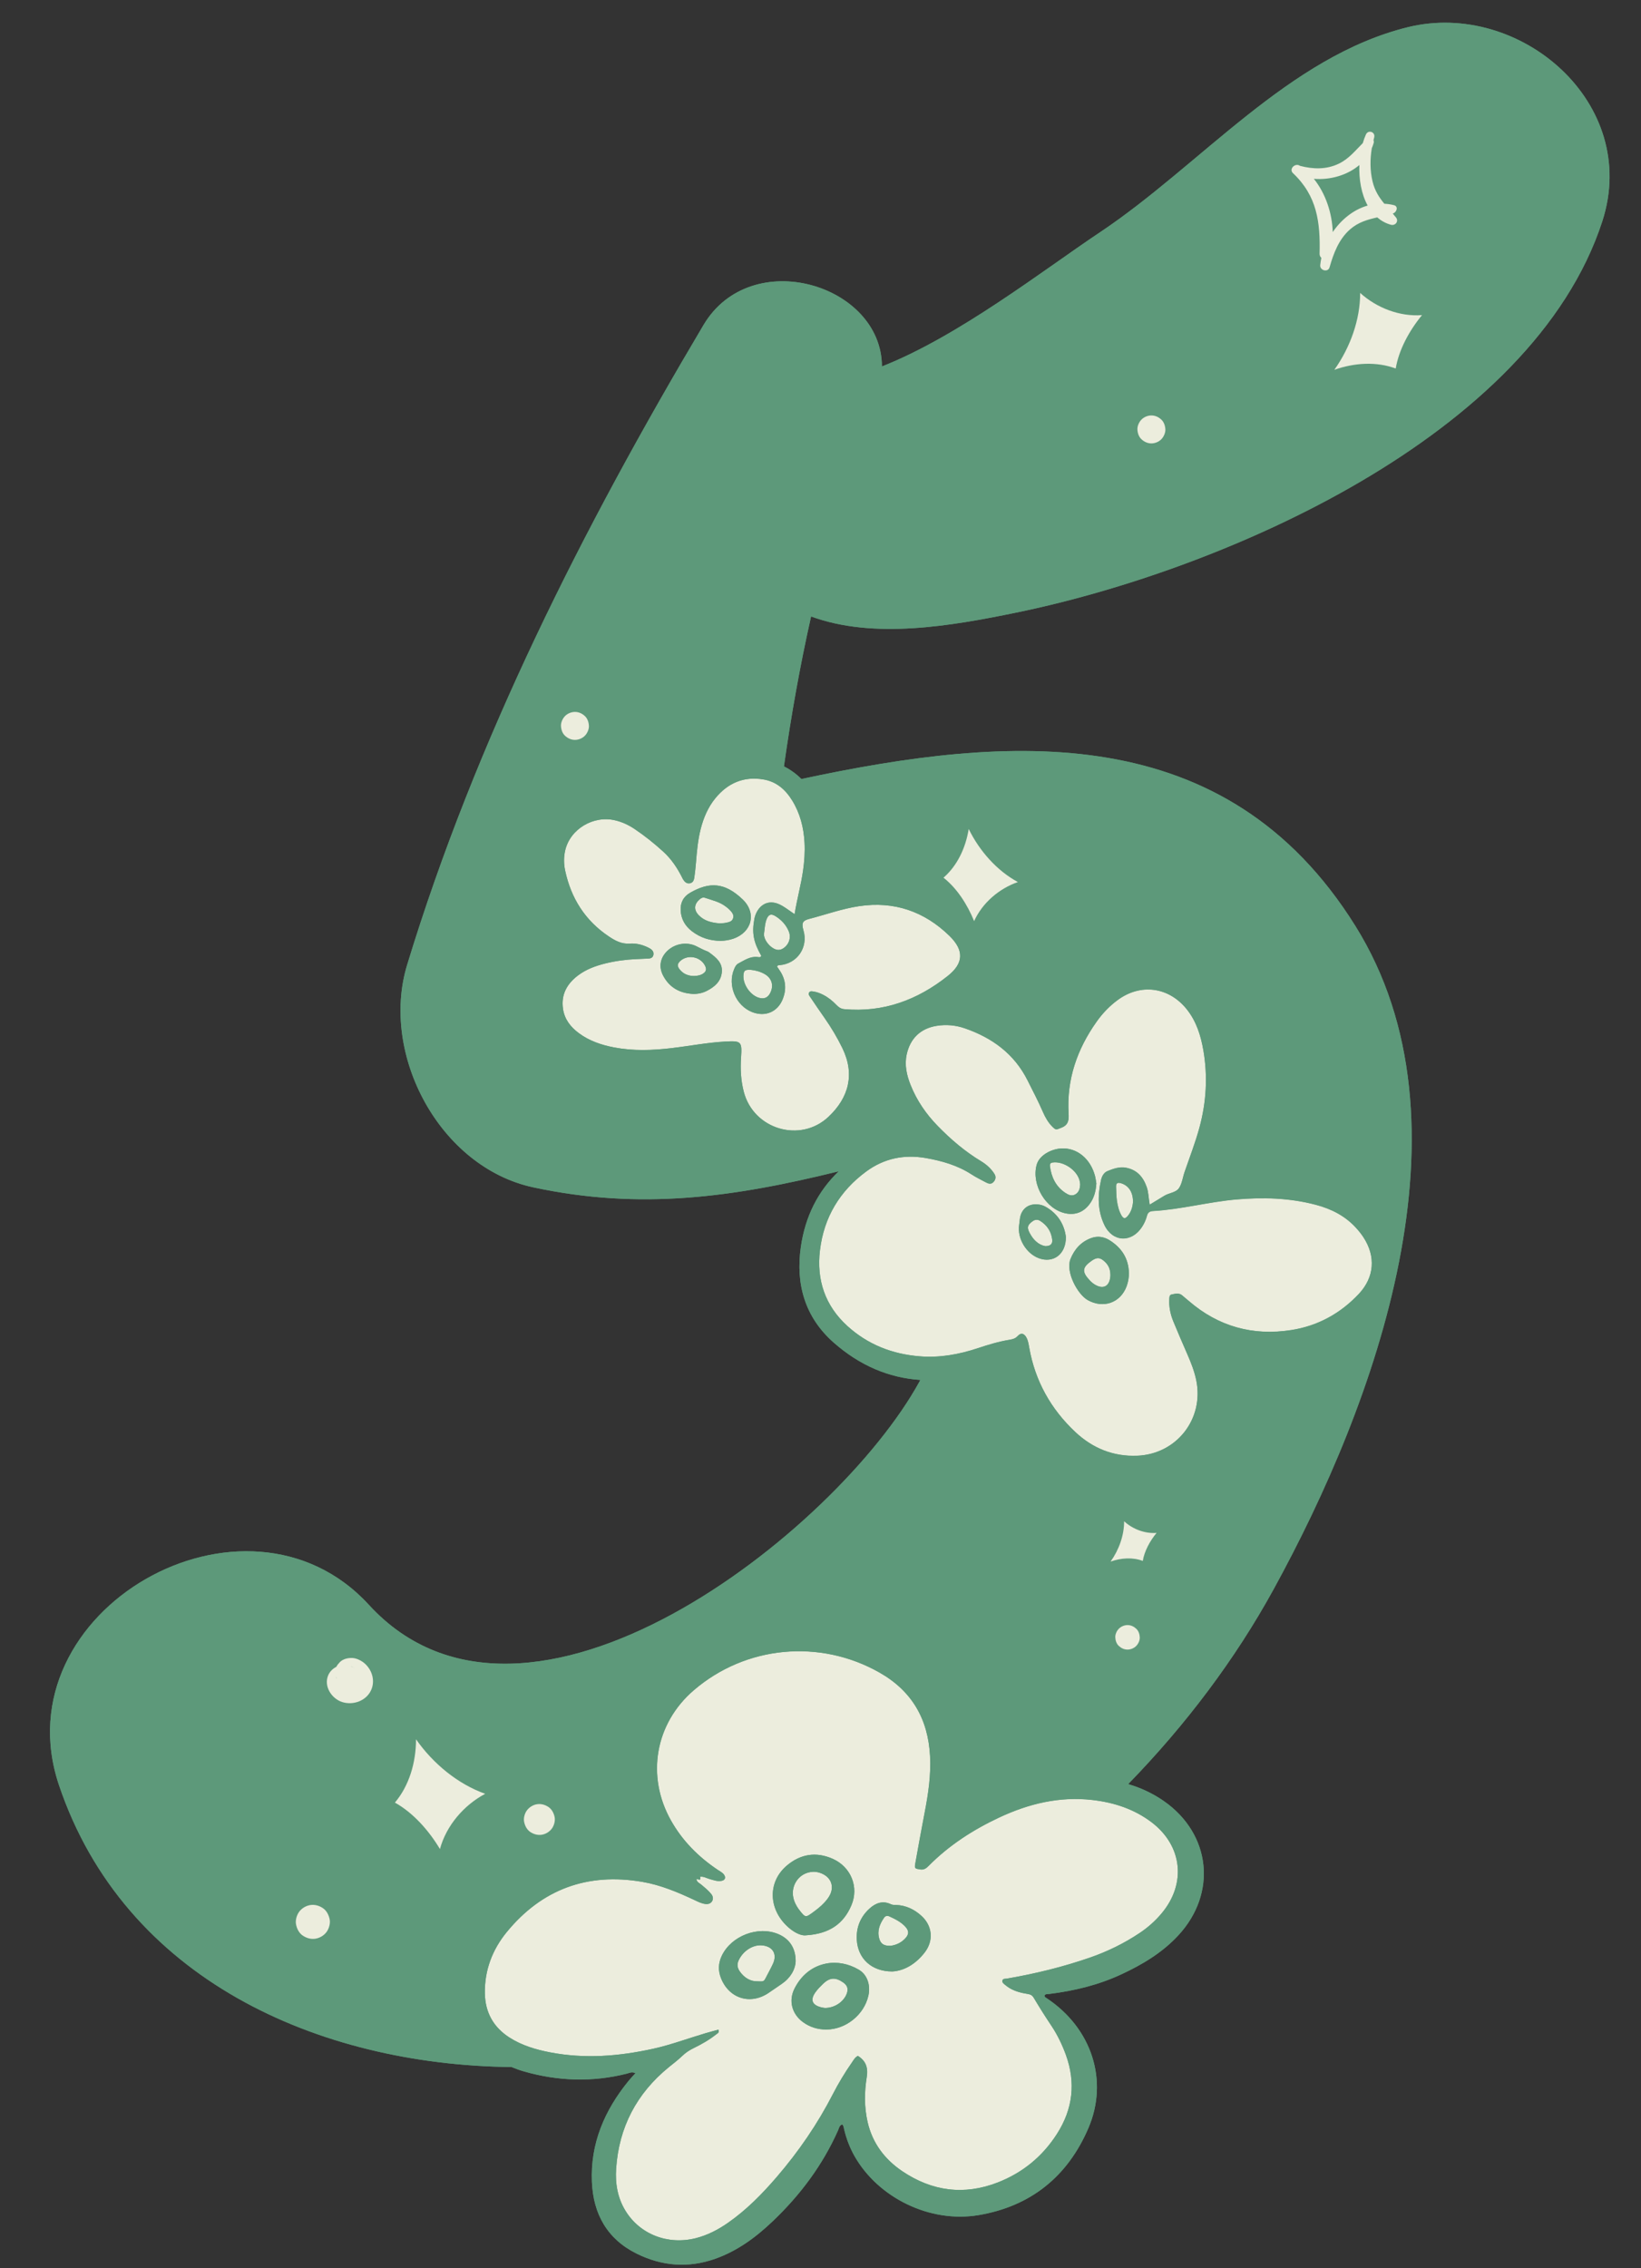 <?xml version="1.0" encoding="UTF-8"?><svg xmlns="http://www.w3.org/2000/svg" xmlns:xlink="http://www.w3.org/1999/xlink" height="498.0" preserveAspectRatio="xMidYMid meet" version="1.0" viewBox="-11.0 -5.0 360.4 498.0" width="360.4" zoomAndPan="magnify"><rect x="-11.0" y="-5.0" width="360.4" height="498.0" fill="#333333" stroke="none"/><g id="change1_1"><path d="M340.89,43.62c-15.36,47.14-83.33,76.57-128.79,85.89c-14.18,2.91-31.18,5.9-44.97,0.83 c-2.45,10.9-4.4,21.86-5.96,32.92c1.35,0.67,2.64,1.58,3.84,2.77c45.79-9.8,93.17-13.33,121.64,32.23 c27.12,43.41,4.49,104.76-17.93,145.64c-8.44,15.39-19.32,29.82-31.95,42.79c0.43,0.13,0.86,0.27,1.28,0.41 c2.34,0.81,4.53,1.91,6.57,3.33c10.32,7.2,11.73,20.21,3.17,29.46c-3.52,3.81-7.88,6.41-12.53,8.57c-5.02,2.34-10.34,3.62-15.81,4.3 c-0.37,0.05-0.79-0.05-1.04,0.31c-0.06,0.31,0.14,0.42,0.33,0.54c10.16,6.67,13.72,18.27,9.31,28.57 c-4.56,10.66-12.68,17.21-24.15,19.14c-10.69,1.79-22.09-3.83-27.27-13.04c-1.02-1.82-1.75-3.75-2.23-5.77 c-0.09-0.38-0.11-0.77-0.4-1.11c-0.68,0.2-0.73,0.83-0.94,1.3c-3.42,7.68-8.36,14.27-14.43,20.03c-3.68,3.5-7.72,6.47-12.57,8.18 c-5.92,2.09-11.7,1.61-17.27-1.15c-6.44-3.2-9.49-8.7-9.79-15.7c-0.37-8.46,2.77-15.75,8.05-22.21c0.45-0.55,0.95-1.07,1.51-1.69 c-0.79-0.38-1.35-0.04-1.9,0.1c-7.57,1.91-15.08,1.65-22.56-0.48c-0.94-0.27-1.85-0.6-2.75-0.97 c-42.57-0.47-85.04-19.36-99.39-61.87c-12.97-38.43,41.06-69.07,68.05-39.61c34.61,37.77,102.73-15.97,120.88-48.92 c0.08-0.15,0.16-0.3,0.24-0.45c-6.91-0.46-13.29-3.15-19.03-8.2c-6.3-5.55-8.39-12.81-7.22-20.98c0.96-6.71,3.76-12.26,8.33-16.63 c-23.13,5.7-43.45,8.59-67.07,3.53c-20.59-4.41-33.71-29.18-27.73-48.83c15.08-49.49,38.72-96.09,65.1-140.5 c10.44-17.57,39.14-8.92,39.18,9.1c16.84-6.6,35.66-21.3,47.84-29.42c22.18-14.79,41.44-38.61,67.7-45.07 C322.76-5.04,349.36,17.61,340.89,43.62z" fill="#5D997A"/></g><g id="change2_1"><path d="M143.01,408.76c0.77,0.65,1.56,1.28,2.19,2.07c0.37,0.48,0.5,1.02,0.19,1.56c-0.32,0.54-0.86,0.68-1.46,0.62 c-0.85-0.09-1.6-0.48-2.36-0.84c-3.71-1.74-7.47-3.33-11.53-4.02c-12.02-2.05-22.01,1.59-29.74,11.01 c-3.16,3.85-4.91,8.39-4.82,13.49c0.08,4.18,1.88,7.42,5.4,9.68c2.73,1.75,5.79,2.65,8.94,3.26c7.61,1.46,15.15,0.86,22.65-0.8 c3.88-0.86,7.61-2.26,11.42-3.39c0.95-0.28,1.92-0.53,2.88-0.8c0.27,0.65-0.2,0.81-0.46,1.02c-1.54,1.22-3.24,2.19-5.01,3.05 c-0.91,0.45-1.73,0.98-2.47,1.7c-0.92,0.89-1.96,1.67-2.96,2.48c-7.06,5.76-10.95,13.18-11.56,22.26c-0.22,3.24,0.3,6.38,2.02,9.21 c3.16,5.21,9.31,7.61,15.45,6.07c2.59-0.65,4.91-1.86,7.08-3.37c4.08-2.84,7.52-6.35,10.74-10.09c4.8-5.58,8.94-11.62,12.31-18.17 c1.23-2.39,2.61-4.69,4.15-6.9c0.38-0.54,0.68-1.16,1.34-1.5c1.77,1.09,2.28,2.62,1.95,4.65c-0.53,3.28-0.56,6.57,0.18,9.84 c1.06,4.68,3.78,8.24,7.65,10.85c6.52,4.38,13.54,5.33,20.94,2.45c5.49-2.14,9.85-5.72,13.02-10.68c3.48-5.44,4.16-11.24,1.94-17.35 c-0.83-2.27-1.87-4.43-3.22-6.44c-1.34-2-2.62-4.04-3.85-6.1c-0.34-0.57-0.76-0.73-1.33-0.82c-1.39-0.22-2.75-0.56-3.97-1.29 c-0.38-0.23-0.74-0.51-1.08-0.79c-0.25-0.21-0.57-0.46-0.49-0.82c0.1-0.51,0.6-0.4,0.96-0.46c6.24-1.07,12.38-2.57,18.36-4.65 c3.82-1.33,7.43-3.1,10.8-5.35c1.83-1.22,3.46-2.66,4.87-4.35c5.44-6.5,4.56-14.79-2.17-19.94c-3.84-2.93-8.27-4.39-13.03-4.94 c-7.24-0.84-14.02,0.81-20.51,3.85c-5.71,2.68-10.96,6.06-15.44,10.57c-0.52,0.53-1.03,0.96-1.89,0.83 c-1.17-0.18-1.28-0.21-1.08-1.33c0.68-3.74,1.34-7.49,2.07-11.23c0.79-4.08,1.39-8.17,1.17-12.34c-0.43-8.1-3.95-14.27-11.12-18.34 c-13.09-7.42-29.37-5.91-40.78,3.9c-8.49,7.3-10.5,18.84-4.99,28.61c2.53,4.49,6.06,8.01,10.31,10.85c0.46,0.31,0.98,0.55,1.32,1.02 c0.46,0.64,0.24,1.21-0.53,1.36c-0.92,0.18-1.77-0.17-2.63-0.4c-0.69-0.19-1.33-0.62-2.1-0.49c0.26,0.92-0.28,0.57-0.64,0.5 c-0.05-0.01-0.1-0.01-0.14-0.01C141.99,408.22,142.6,408.42,143.01,408.76z M179.72,433.13c-0.93,4.19-4.95,7.43-9.22,7.44 c-1.9,0.01-3.65-0.52-5.18-1.65c-2.39-1.77-3.17-4.65-1.84-7.31c1.45-2.9,3.85-4.92,6.99-5.52c2.4-0.46,4.92,0.05,7.09,1.32 C179.47,428.49,180.23,430.81,179.72,433.13z M179.9,414.08c1.35-1.25,2.92-1.88,4.75-1.01c0.37,0.18,0.75,0.15,1.14,0.16 c2.17,0.08,4.01,0.96,5.58,2.39c2.41,2.19,2.71,5.42,0.74,8c-1.96,2.56-4.54,4.08-7.16,4.21c-4.6-0.01-7.56-2.88-7.78-7 C177.02,418.19,177.95,415.88,179.9,414.08z M161.83,404.56c2.99-2.53,6.42-3.07,10.04-1.47c4.01,1.77,5.83,6.21,4.1,10.24 c-1.7,3.99-4.77,6.22-9.9,6.55c-1.02,0.16-2.46-0.5-3.75-1.59C157.74,414.4,157.47,408.24,161.83,404.56z M147.51,424.41 c2.08-4.4,7.97-6.66,12.44-4.77c2.4,1.02,3.81,3.04,3.79,5.96c-0.08,1.82-1.16,3.67-3.06,4.96c-0.97,0.66-1.92,1.33-2.89,1.98 c-4.01,2.7-8.68,1.23-10.45-3.26C146.69,427.63,146.75,426.02,147.51,424.41z M188.13,226.51c-0.5,2.35,0.01,4.57,0.87,6.72 c1.35,3.37,3.37,6.32,5.89,8.91c2.89,2.98,6.04,5.67,9.61,7.82c1.17,0.71,2.16,1.6,2.89,2.75c0.42,0.65,0.28,1.32-0.24,1.84 c-0.46,0.47-1.03,0.35-1.55,0.07c-1.08-0.58-2.2-1.12-3.23-1.79c-3.07-1.99-6.51-2.97-10.05-3.59c-4.73-0.82-9.12,0.06-13.05,2.94 c-5.86,4.31-9.31,10.09-10.18,17.28c-0.79,6.51,1.1,12.2,6.04,16.68c4.48,4.06,9.81,6.14,15.8,6.63c4.43,0.36,8.69-0.42,12.88-1.81 c2.23-0.74,4.48-1.43,6.81-1.81c0.72-0.12,1.35-0.25,1.91-0.86c0.68-0.75,1.37-0.58,1.87,0.31c0.39,0.69,0.5,1.48,0.64,2.25 c1.29,7.31,4.73,13.47,10.12,18.53c3.8,3.56,8.3,5.41,13.57,5.21c8.66-0.33,14.73-8.06,13-16.55c-0.41-1.99-1.14-3.86-1.95-5.71 c-1.05-2.41-2.1-4.82-3.1-7.26c-0.64-1.57-0.98-3.21-0.87-4.92c0.02-0.39,0.02-0.87,0.49-0.96c0.81-0.16,1.65-0.43,2.39,0.24 c0.46,0.41,0.94,0.79,1.41,1.19c6.5,5.62,14.07,7.69,22.48,6.38c5.81-0.9,10.8-3.63,14.84-7.93c3.45-3.67,3.77-8.27,1.01-12.47 c-0.46-0.7-0.99-1.36-1.55-1.98c-2.4-2.67-5.47-4.23-8.89-5.13c-5.75-1.52-11.61-1.68-17.5-1.17c-6.13,0.54-12.12,2.19-18.28,2.54 c-0.71,0.04-1.13,0.33-1.31,1.04c-0.23,0.87-0.59,1.69-1.09,2.45c-2.29,3.53-6.45,3.36-8.26-0.42c-1.51-3.15-1.49-6.5-0.74-9.86 c0.19-0.83,0.61-1.65,1.43-1.98c1.29-0.52,2.6-1,4.06-0.73c2.42,0.46,3.76,2.02,4.54,4.23c0.41,1.17,0.4,2.41,0.66,3.88 c1.18-0.72,2.18-1.32,3.17-1.93c1.04-0.66,2.55-0.7,3.23-1.66c0.71-1,0.85-2.4,1.27-3.61c1.11-3.23,2.35-6.41,3.25-9.71 c1.52-5.59,1.85-11.25,0.87-16.97c-0.57-3.29-1.55-6.42-3.69-9.08c-3.92-4.85-10.07-5.68-15.09-2.01c-1.82,1.33-3.37,2.95-4.67,4.79 c-4.28,6.03-6.59,12.67-6.16,20.15c0.08,1.35,0.02,2.51-1.57,3.12c-1.12,0.43-1.16,0.6-1.97-0.2c-0.93-0.92-1.56-2.04-2.08-3.23 c-1.03-2.36-2.22-4.64-3.38-6.95c-2.94-5.86-7.8-9.38-13.85-11.46c-1.99-0.68-4.05-0.85-6.13-0.52 C191.17,220.79,188.89,223,188.13,226.51z M232.68,267.29c2.64,1.65,4.17,3.98,4.25,7.16c0.02,1.03-0.16,2.01-0.51,2.97 c-1.37,3.64-5.12,4.91-8.51,3.02c-2.26-1.26-4.92-6.23-3.81-9.01c0.89-2.21,2.34-3.8,4.55-4.61 C230.04,266.3,231.44,266.51,232.68,267.29z M216.65,250.81c0.57-2.23,3.31-3.56,5.43-3.67c3.47-0.19,6.42,2.27,7.41,6.05 c0.15,0.59,0.21,1.2,0.29,1.63c-0.11,1.78-0.54,3.28-1.51,4.56c-1.29,1.7-3.03,2.42-5.15,2.02 C218.7,260.54,215.53,255.17,216.65,250.81z M212.83,263.91c0.07-0.44,0.1-0.88,0.16-1.32c0.28-2.13,1.82-3.37,3.95-3.16 c0.56,0.05,1.1,0.19,1.6,0.46c2.82,1.55,4.22,4,4.55,6.67c0.04,3.82-2.75,5.82-5.9,4.69C214.37,270.22,212.38,266.89,212.83,263.91z M146.11,170.25c-1.62,1.98-2.6,4.3-3.23,6.77c-0.62,2.45-0.84,4.96-1.04,7.47c-0.08,1.06-0.21,2.11-0.35,3.17 c-0.08,0.58-0.3,1.12-0.94,1.26c-0.71,0.15-1.16-0.28-1.51-0.82c-0.12-0.19-0.21-0.4-0.31-0.59c-1.05-2.06-2.33-3.95-4.05-5.52 c-1.99-1.81-4.08-3.49-6.32-4.99c-1.31-0.88-2.73-1.54-4.27-1.9c-4.76-1.13-9.84,1.9-10.95,6.55c-0.35,1.49-0.34,3.02-0.02,4.5 c1.3,6.06,4.37,10.95,9.58,14.44c1.42,0.95,2.81,1.71,4.63,1.58c1.33-0.1,2.68,0.22,3.91,0.81c0.66,0.32,1.39,0.72,1.27,1.59 c-0.14,0.98-1.01,0.87-1.73,0.91c-0.67,0.04-1.34,0.06-2.01,0.09c-2.3,0.1-4.57,0.4-6.81,0.95c-2.19,0.54-4.29,1.31-6.1,2.7 c-2.39,1.84-3.67,4.19-3.21,7.29c0.34,2.31,1.68,3.99,3.49,5.33c2.3,1.7,4.94,2.59,7.71,3.12c4.23,0.81,8.47,0.65,12.71,0.15 c3.89-0.46,7.74-1.21,11.66-1.43c3.59-0.2,3.77-0.05,3.53,3.52c-0.17,2.53-0.04,5.04,0.6,7.5c2.14,8.25,12.41,11.33,18.61,5.49 c4.52-4.26,5.8-9.42,3.04-15.09c-1.13-2.32-2.45-4.53-3.93-6.64c-1.06-1.51-2.1-3.04-3.13-4.57c-0.21-0.31-0.52-0.66-0.19-1.05 c0.24-0.29,0.62-0.19,0.95-0.14c0.73,0.11,1.4,0.36,2.06,0.7c1.11,0.56,2.07,1.33,2.93,2.23c0.47,0.49,0.96,0.86,1.71,0.93 c8.62,0.78,16.12-2.02,22.75-7.29c3.54-2.81,3.6-5.66,0.35-8.82c-5.51-5.36-12.12-7.64-19.79-6.51c-3.78,0.56-7.37,1.87-11.05,2.82 c-1.43,0.37-1.65,0.96-1.21,2.49c1.1,3.76-1.37,7.35-5.26,7.65c-0.21,0.02-0.46,0-0.51,0.35c0.23,0.34,0.49,0.7,0.72,1.07 c1.18,1.89,1.33,3.9,0.54,5.95c-1.1,2.87-3.83,4.05-6.7,2.95c-3.65-1.4-5.54-5.92-3.99-9.49c0.2-0.47,0.43-0.95,0.89-1.19 c1.33-0.69,2.58-1.61,4.21-1.43c0.28,0.03,0.68,0.17,0.85-0.26c-1.72-3.01-2.08-5-1.54-8.02c0.45-2.51,2.68-4.97,6.11-2.97 c0.86,0.5,1.66,1.12,2.74,1.85c0.54-3.36,1.41-6.42,1.86-9.57c0.29-2.06,0.44-4.12,0.32-6.19c-0.18-3.29-0.98-6.42-2.73-9.24 c-1.47-2.37-3.47-4.12-6.32-4.58C152.34,165.4,148.84,166.91,146.11,170.25z M144.27,212.52c-0.96,0.5-2,0.72-3.09,0.69 c-2.89-0.16-5.15-1.39-6.53-4c-1.04-1.96-0.65-3.99,0.97-5.5c1.66-1.55,4.19-1.98,6.25-1c0.8,0.38,1.57,0.84,2.42,1.14 c0.21,0.07,0.4,0.21,0.58,0.34c1.42,1.05,2.82,2.16,2.67,4.17C147.38,210.44,145.98,211.64,144.27,212.52z M150.04,201.09 c-0.91,0.31-1.84,0.44-2.72,0.47c-2.39-0.01-4.48-0.69-6.32-2.09c-1.5-1.14-2.39-2.64-2.5-4.55c-0.1-1.72,0.59-3.07,2.08-3.92 c4.2-2.42,7.58-2.32,11.54,1.47C155.22,195.47,154.14,199.67,150.04,201.09z M158.78,203.17c-1.07-0.65-2.03-2.01-2-3.09 c0.11-0.68,0.15-1.38,0.26-2.07c0.07-0.41,0.17-0.81,0.32-1.21c0.42-1.05,0.99-1.26,1.95-0.67c1.3,0.81,2.33,1.9,2.92,3.33 c0.6,1.46-0.02,3.1-1.41,3.86c-0.3,0.16-0.62,0.24-0.96,0.22C159.51,203.53,159.14,203.39,158.78,203.17z M158.16,213.01 c-0.51,0.99-1.27,1.34-2.34,1.08c-2.01-0.49-3.76-3.02-3.53-5.11c0.1-0.93,0.36-1.12,1.63-1.06c0.98,0.09,2.05,0.37,3.03,0.93 C158.52,209.75,158.99,211.38,158.16,213.01z M235.16,254.76c1.69,0.49,2.7,1.94,2.67,4.14c-0.08,0.99-0.36,2.12-1.14,3.05 c-0.57,0.68-0.96,0.65-1.4-0.11c-0.59-1.03-0.85-2.18-1.01-3.33c-0.13-0.99-0.14-1.99-0.17-2.99 C234.1,254.79,234.41,254.54,235.16,254.76z M165.8,406.36c0.51-0.23,1.05-0.37,1.62-0.41c0.02,0,0.04-0.01,0.06-0.01 c0.2-0.01,0.4,0,0.6,0.01c0.6,0.06,1.21,0.24,1.8,0.56c1.69,0.92,2.27,2.67,1.44,4.42c-0.31,0.66-0.77,1.23-1.26,1.76 c-0.76,0.83-1.64,1.51-2.54,2.17c-1.58,1.16-1.66,1.15-2.9-0.44c-0.21-0.27-0.4-0.54-0.58-0.83c-0.52-0.85-0.86-1.78-0.92-2.82 C163.08,408.72,164.23,407.09,165.8,406.36z M182.09,420.59c-0.48-1.71,0.12-3.18,1.07-4.56c0.3-0.44,0.74-0.49,1.19-0.28 c1.27,0.58,2.53,1.21,3.49,2.26c0.82,0.9,0.81,1.64,0.02,2.52c-0.94,1.04-2.16,1.55-3.31,1.67 C183.1,422.22,182.42,421.76,182.09,420.59z M174.95,432.74c-0.68,1.78-2.66,3.11-4.77,3.1c-0.17-0.03-0.51-0.05-0.83-0.14 c-2-0.51-2.46-1.64-1.27-3.3c0.48-0.68,1.08-1.28,1.68-1.86c1.47-1.41,2.76-1.48,4.44-0.29 C175.12,430.9,175.36,431.68,174.95,432.74z M151.45,427.8c-0.56-0.81-0.63-1.61-0.19-2.5c0.99-2.02,3.07-3.36,5.05-3.2 c2.39,0.18,3.44,1.9,2.44,4.06c-0.47,1.01-1.02,1.98-1.52,2.97c-0.49,0.94-0.48,0.94-1.95,0.87 C153.9,430.02,152.49,429.29,151.45,427.8z M228.77,271.78c1.14-0.79,1.83-0.74,2.83,0.18c0.85,0.79,1.25,1.67,1.27,2.92 c-0.01,0.11,0,0.33-0.03,0.55c-0.25,2-1.56,2.66-3.33,1.63c-0.43-0.25-0.82-0.58-1.16-0.94 C226.55,274.22,226.66,273.25,228.77,271.78z M219.59,251.04c-0.06-0.43,0.07-0.75,0.59-0.82c2.38-0.33,5.36,1.66,5.93,4 c0.07,0.27,0.09,0.55,0.12,0.78c-0.04,0.92-0.24,1.73-1.04,2.21c-0.79,0.48-1.53,0.13-2.19-0.3 C220.89,255.53,219.91,253.47,219.59,251.04z M215.13,265.69c-0.64-1.22-0.48-1.73,0.62-2.55c0.57-0.42,1.14-0.46,1.71-0.1 c1.5,0.94,2.41,2.3,2.63,4.06c0.13,1.01-0.37,1.5-1.54,1.48C217.02,268.29,215.92,267.17,215.13,265.69z M143.87,192.12 c1.53,0.52,3.13,0.86,4.46,1.86c0.31,0.23,0.63,0.47,0.9,0.75c0.51,0.53,1.03,1.1,0.77,1.91c-0.25,0.75-0.99,0.84-1.64,0.98 c-0.43,0.09-0.89,0.09-1.29,0.12c-1.75-0.15-3.37-0.52-4.61-1.8c-1.13-1.18-1.02-2.43,0.19-3.48 C143.02,192.13,143.39,191.96,143.87,192.12z M143.94,207.23c0.26,0.63,0.08,1.08-0.43,1.45c-0.15,0.11-0.31,0.2-0.48,0.28 c-0.12,0.06-0.25,0.1-0.38,0.14c-0.39,0.11-0.79,0.16-1.21,0.17c-0.46,0-0.9-0.05-1.32-0.18c-0.03-0.01-0.05-0.02-0.08-0.03 c-0.11-0.04-0.23-0.08-0.34-0.12c-0.26-0.11-0.5-0.25-0.73-0.42c-0.23-0.17-0.45-0.38-0.65-0.62c-0.66-0.78-0.6-1.35,0.17-2.01 C140.24,204.43,143.07,205.13,143.94,207.23z" fill="#ECEDDD"/></g><g id="change1_2"><path d="M254.73,289.37c0,0-0.08,0.08-0.08,0.08c-0.03-0.03-0.1-0.07-0.09-0.09 C254.59,289.24,254.66,289.25,254.73,289.37z M340.89,43.62c-15.36,47.14-83.33,76.57-128.79,85.89 c-14.18,2.91-31.18,5.9-44.97,0.83c-2.45,10.9-4.4,21.86-5.96,32.92c1.35,0.67,2.64,1.58,3.84,2.77 c45.79-9.8,93.17-13.33,121.64,32.23c27.12,43.41,4.49,104.76-17.93,145.64c-8.44,15.39-19.32,29.82-31.95,42.79 c0.43,0.13,0.86,0.27,1.28,0.41c2.34,0.81,4.53,1.91,6.57,3.33c10.32,7.2,11.73,20.21,3.17,29.46c-3.52,3.81-7.88,6.41-12.53,8.57 c-5.02,2.34-10.34,3.62-15.81,4.3c-0.37,0.05-0.79-0.05-1.04,0.31c-0.06,0.31,0.14,0.42,0.33,0.54 c10.16,6.67,13.72,18.27,9.31,28.57c-4.56,10.66-12.68,17.21-24.15,19.14c-10.69,1.79-22.09-3.83-27.27-13.04 c-1.02-1.82-1.75-3.75-2.23-5.77c-0.09-0.38-0.11-0.77-0.4-1.11c-0.68,0.2-0.73,0.83-0.94,1.3c-3.42,7.68-8.36,14.27-14.43,20.03 c-3.68,3.5-7.72,6.47-12.57,8.18c-5.92,2.09-11.7,1.61-17.27-1.15c-6.44-3.2-9.49-8.7-9.79-15.7c-0.37-8.46,2.77-15.75,8.05-22.21 c0.45-0.55,0.95-1.07,1.51-1.69c-0.79-0.38-1.35-0.04-1.9,0.1c-7.57,1.91-15.08,1.65-22.56-0.48c-0.94-0.27-1.85-0.6-2.75-0.97 c-42.57-0.47-85.04-19.36-99.39-61.87c-12.97-38.43,41.06-69.07,68.05-39.61c34.61,37.77,102.73-15.97,120.88-48.92 c0.08-0.15,0.16-0.3,0.24-0.45c-6.91-0.46-13.29-3.15-19.03-8.2c-6.3-5.55-8.39-12.81-7.22-20.98c0.96-6.71,3.76-12.26,8.33-16.63 c-23.13,5.7-43.45,8.59-67.07,3.53c-20.59-4.41-33.71-29.18-27.73-48.83c15.08-49.49,38.72-96.09,65.1-140.5 c10.44-17.57,39.14-8.92,39.18,9.1c16.84-6.6,35.66-21.3,47.84-29.42c22.18-14.79,41.44-38.61,67.7-45.07 C322.76-5.04,349.36,17.61,340.89,43.62z M203.81,290.99c2.23-0.74,4.48-1.43,6.81-1.81c0.72-0.12,1.35-0.25,1.91-0.86 c0.68-0.75,1.37-0.58,1.87,0.31c0.39,0.69,0.5,1.48,0.64,2.25c1.29,7.31,4.73,13.47,10.12,18.53c3.8,3.56,8.3,5.41,13.57,5.21 c8.66-0.33,14.73-8.06,13-16.55c-0.41-1.99-1.14-3.86-1.95-5.71c-1.05-2.41-2.1-4.82-3.1-7.26c-0.64-1.57-0.98-3.21-0.87-4.92 c0.02-0.39,0.02-0.87,0.49-0.96c0.81-0.16,1.65-0.43,2.39,0.24c0.46,0.41,0.94,0.79,1.41,1.19c6.5,5.62,14.07,7.69,22.48,6.38 c5.81-0.9,10.8-3.63,14.84-7.93c3.45-3.67,3.77-8.27,1.01-12.47c-0.46-0.7-0.99-1.36-1.55-1.98c-2.4-2.67-5.47-4.23-8.89-5.13 c-5.75-1.52-11.61-1.68-17.5-1.17c-6.13,0.54-12.12,2.19-18.28,2.54c-0.71,0.04-1.13,0.33-1.31,1.04c-0.23,0.87-0.59,1.69-1.09,2.45 c-2.29,3.53-6.45,3.36-8.26-0.42c-1.51-3.15-1.49-6.5-0.74-9.86c0.19-0.83,0.61-1.65,1.43-1.98c1.29-0.52,2.6-1,4.06-0.73 c2.42,0.46,3.76,2.02,4.54,4.23c0.41,1.17,0.4,2.41,0.66,3.88c1.18-0.72,2.18-1.32,3.17-1.93c1.04-0.66,2.55-0.7,3.23-1.66 c0.71-1,0.85-2.4,1.27-3.61c1.11-3.23,2.35-6.41,3.25-9.71c1.52-5.59,1.85-11.25,0.87-16.97c-0.57-3.29-1.55-6.42-3.69-9.08 c-3.92-4.85-10.07-5.68-15.09-2.01c-1.82,1.33-3.37,2.95-4.67,4.79c-4.28,6.03-6.59,12.67-6.16,20.15c0.08,1.35,0.02,2.51-1.57,3.12 c-1.12,0.43-1.16,0.6-1.97-0.2c-0.93-0.92-1.56-2.04-2.08-3.23c-1.03-2.36-2.22-4.64-3.38-6.95c-2.94-5.86-7.8-9.38-13.85-11.46 c-1.99-0.68-4.05-0.85-6.13-0.52c-3.54,0.56-5.83,2.77-6.58,6.28c-0.5,2.35,0.01,4.57,0.87,6.72c1.35,3.37,3.37,6.32,5.89,8.91 c2.89,2.98,6.04,5.67,9.61,7.82c1.17,0.71,2.16,1.6,2.89,2.75c0.42,0.65,0.28,1.32-0.24,1.84c-0.46,0.47-1.03,0.35-1.55,0.07 c-1.08-0.58-2.2-1.12-3.23-1.79c-3.07-1.99-6.51-2.97-10.05-3.59c-4.73-0.82-9.12,0.06-13.05,2.94 c-5.86,4.31-9.31,10.09-10.18,17.28c-0.79,6.51,1.1,12.2,6.04,16.68c4.48,4.06,9.81,6.14,15.8,6.63 C195.37,293.16,199.63,292.38,203.81,290.99z M235.16,254.76c-0.75-0.22-1.07,0.03-1.04,0.76c0.03,1,0.04,2,0.17,2.99 c0.16,1.15,0.42,2.3,1.01,3.33c0.44,0.76,0.83,0.79,1.4,0.11c0.78-0.93,1.06-2.05,1.14-3.05 C237.86,256.7,236.85,255.24,235.16,254.76z M254.73,289.37c-0.07-0.12-0.13-0.13-0.17-0.01c-0.01,0.02,0.06,0.06,0.09,0.09 C254.65,289.45,254.73,289.37,254.73,289.37z M228.95,390.19c-7.24-0.84-14.02,0.81-20.51,3.85c-5.71,2.68-10.96,6.06-15.44,10.57 c-0.52,0.53-1.03,0.96-1.89,0.83c-1.17-0.18-1.28-0.21-1.08-1.33c0.68-3.74,1.34-7.49,2.07-11.23c0.79-4.08,1.39-8.17,1.17-12.34 c-0.43-8.1-3.95-14.27-11.12-18.34c-13.09-7.42-29.37-5.91-40.78,3.9c-8.49,7.3-10.5,18.84-4.99,28.61 c2.53,4.49,6.06,8.01,10.31,10.85c0.46,0.31,0.98,0.55,1.32,1.02c0.46,0.64,0.24,1.21-0.53,1.36c-0.92,0.18-1.77-0.17-2.63-0.4 c-0.69-0.19-1.33-0.62-2.1-0.49c0.26,0.92-0.28,0.57-0.64,0.5c-0.05-0.01-0.1-0.01-0.14-0.01c0.03,0.68,0.64,0.88,1.05,1.22 c0.77,0.65,1.56,1.28,2.19,2.07c0.37,0.48,0.5,1.02,0.19,1.56c-0.32,0.54-0.86,0.68-1.46,0.62c-0.85-0.09-1.6-0.48-2.36-0.84 c-3.71-1.74-7.47-3.33-11.53-4.02c-12.02-2.05-22.01,1.59-29.74,11.01c-3.16,3.85-4.91,8.39-4.82,13.49 c0.08,4.18,1.88,7.42,5.4,9.68c2.73,1.75,5.79,2.65,8.94,3.26c7.61,1.46,15.15,0.86,22.65-0.8c3.88-0.86,7.61-2.26,11.42-3.39 c0.95-0.28,1.92-0.53,2.88-0.8c0.27,0.65-0.2,0.81-0.46,1.02c-1.54,1.22-3.24,2.19-5.01,3.05c-0.91,0.45-1.73,0.98-2.47,1.7 c-0.92,0.89-1.96,1.67-2.96,2.48c-7.06,5.76-10.95,13.18-11.56,22.26c-0.22,3.24,0.3,6.38,2.02,9.21c3.16,5.21,9.31,7.61,15.45,6.07 c2.59-0.65,4.91-1.86,7.08-3.37c4.08-2.84,7.52-6.35,10.74-10.09c4.8-5.58,8.94-11.62,12.31-18.17c1.23-2.39,2.61-4.69,4.15-6.9 c0.38-0.54,0.68-1.16,1.34-1.5c1.77,1.09,2.28,2.62,1.95,4.65c-0.53,3.28-0.56,6.57,0.18,9.84c1.06,4.68,3.78,8.24,7.65,10.85 c6.52,4.38,13.54,5.33,20.94,2.45c5.49-2.14,9.85-5.72,13.02-10.68c3.48-5.44,4.16-11.24,1.94-17.35c-0.83-2.27-1.87-4.43-3.22-6.44 c-1.34-2-2.62-4.04-3.85-6.1c-0.34-0.57-0.76-0.73-1.33-0.82c-1.39-0.22-2.75-0.56-3.97-1.29c-0.38-0.23-0.74-0.51-1.08-0.79 c-0.25-0.21-0.57-0.46-0.49-0.82c0.1-0.51,0.6-0.4,0.96-0.46c6.24-1.07,12.38-2.57,18.36-4.65c3.82-1.33,7.43-3.1,10.8-5.35 c1.83-1.22,3.46-2.66,4.87-4.35c5.44-6.5,4.56-14.79-2.17-19.94C238.14,392.19,233.71,390.74,228.95,390.19z M156.65,166.1 c-4.31-0.7-7.81,0.81-10.54,4.14c-1.62,1.98-2.6,4.3-3.23,6.77c-0.62,2.45-0.84,4.96-1.04,7.47c-0.08,1.06-0.21,2.11-0.35,3.17 c-0.08,0.58-0.3,1.12-0.94,1.26c-0.71,0.15-1.16-0.28-1.51-0.82c-0.12-0.19-0.21-0.4-0.31-0.59c-1.05-2.06-2.33-3.95-4.05-5.52 c-1.99-1.81-4.08-3.49-6.32-4.99c-1.31-0.88-2.73-1.54-4.27-1.9c-4.76-1.13-9.84,1.9-10.95,6.55c-0.35,1.49-0.34,3.02-0.02,4.5 c1.3,6.06,4.37,10.95,9.58,14.44c1.42,0.95,2.81,1.71,4.63,1.58c1.33-0.1,2.68,0.22,3.91,0.81c0.66,0.32,1.39,0.72,1.27,1.59 c-0.14,0.98-1.01,0.87-1.73,0.91c-0.67,0.04-1.34,0.06-2.01,0.09c-2.3,0.1-4.57,0.4-6.81,0.95c-2.19,0.54-4.29,1.31-6.1,2.7 c-2.39,1.84-3.67,4.19-3.21,7.29c0.34,2.31,1.68,3.99,3.49,5.33c2.3,1.7,4.94,2.59,7.71,3.12c4.23,0.81,8.47,0.65,12.71,0.15 c3.89-0.46,7.74-1.21,11.66-1.43c3.59-0.2,3.77-0.05,3.53,3.52c-0.17,2.53-0.04,5.04,0.6,7.5c2.14,8.25,12.41,11.33,18.61,5.49 c4.52-4.26,5.8-9.42,3.04-15.09c-1.13-2.32-2.45-4.53-3.93-6.64c-1.06-1.51-2.1-3.04-3.13-4.57c-0.21-0.31-0.52-0.66-0.19-1.05 c0.24-0.29,0.62-0.19,0.95-0.14c0.73,0.11,1.4,0.36,2.06,0.7c1.11,0.56,2.07,1.33,2.93,2.23c0.47,0.49,0.96,0.86,1.71,0.93 c8.62,0.78,16.12-2.02,22.75-7.29c3.54-2.81,3.6-5.66,0.35-8.82c-5.51-5.36-12.12-7.64-19.79-6.51c-3.78,0.56-7.37,1.87-11.05,2.82 c-1.43,0.37-1.65,0.96-1.21,2.49c1.1,3.76-1.37,7.35-5.26,7.65c-0.21,0.02-0.46,0-0.51,0.35c0.23,0.34,0.49,0.7,0.72,1.07 c1.18,1.89,1.33,3.9,0.54,5.95c-1.1,2.87-3.83,4.05-6.7,2.95c-3.65-1.4-5.54-5.92-3.99-9.49c0.2-0.47,0.43-0.95,0.89-1.19 c1.33-0.69,2.58-1.61,4.21-1.43c0.28,0.03,0.68,0.17,0.85-0.26c-1.72-3.01-2.08-5-1.54-8.02c0.45-2.51,2.68-4.97,6.11-2.97 c0.86,0.5,1.66,1.12,2.74,1.85c0.54-3.36,1.41-6.42,1.86-9.57c0.29-2.06,0.44-4.12,0.32-6.19c-0.18-3.29-0.98-6.42-2.73-9.24 C161.5,168.31,159.5,166.57,156.65,166.1z M158.78,203.17c0.36,0.22,0.73,0.35,1.08,0.38c0.34,0.02,0.66-0.06,0.96-0.22 c1.39-0.75,2.02-2.4,1.41-3.86c-0.59-1.43-1.62-2.52-2.92-3.33c-0.96-0.6-1.52-0.39-1.95,0.67c-0.16,0.39-0.26,0.8-0.32,1.21 c-0.12,0.68-0.15,1.38-0.26,2.07C156.75,201.17,157.7,202.53,158.78,203.17z M156.94,208.86c-0.98-0.56-2.05-0.84-3.03-0.93 c-1.27-0.06-1.53,0.12-1.63,1.06c-0.23,2.08,1.52,4.61,3.53,5.11c1.07,0.26,1.84-0.09,2.34-1.08 C158.99,211.38,158.52,209.75,156.94,208.86z M228.65,266.81c1.39-0.51,2.78-0.3,4.03,0.48c2.64,1.65,4.17,3.98,4.25,7.16 c0.02,1.03-0.16,2.01-0.51,2.97c-1.37,3.64-5.12,4.91-8.51,3.02c-2.26-1.26-4.92-6.23-3.81-9.01 C224.99,269.21,226.44,267.63,228.65,266.81z M228.77,271.78c-2.12,1.47-2.22,2.44-0.42,4.34c0.34,0.36,0.73,0.7,1.16,0.94 c1.76,1.03,3.08,0.37,3.33-1.63c0.03-0.22,0.03-0.45,0.03-0.55c-0.02-1.25-0.41-2.14-1.27-2.92 C230.6,271.04,229.91,270.99,228.77,271.78z M216.65,250.81c0.57-2.23,3.31-3.56,5.43-3.67c3.47-0.19,6.42,2.27,7.41,6.05 c0.15,0.59,0.21,1.2,0.29,1.63c-0.11,1.78-0.54,3.28-1.51,4.56c-1.29,1.7-3.03,2.42-5.15,2.02 C218.7,260.54,215.53,255.17,216.65,250.81z M219.59,251.04c0.32,2.43,1.3,4.49,3.41,5.87c0.66,0.43,1.4,0.77,2.19,0.3 c0.81-0.48,1-1.29,1.04-2.21c-0.03-0.23-0.05-0.51-0.12-0.78c-0.58-2.34-3.55-4.34-5.93-4 C219.67,250.29,219.54,250.61,219.59,251.04z M212.83,263.91c0.07-0.44,0.1-0.88,0.16-1.32c0.28-2.13,1.82-3.37,3.95-3.16 c0.56,0.05,1.1,0.19,1.6,0.46c2.82,1.55,4.22,4,4.55,6.67c0.04,3.82-2.75,5.82-5.9,4.69C214.37,270.22,212.38,266.89,212.83,263.91z M215.13,265.69c0.78,1.49,1.89,2.6,3.41,2.89c1.17,0.02,1.67-0.47,1.54-1.48c-0.22-1.76-1.14-3.11-2.63-4.06 c-0.57-0.36-1.14-0.32-1.71,0.1C214.65,263.96,214.49,264.47,215.13,265.69z M191.37,415.62c2.41,2.19,2.71,5.42,0.74,8 c-1.96,2.56-4.54,4.08-7.16,4.21c-4.6-0.01-7.56-2.88-7.78-7c-0.14-2.65,0.79-4.95,2.74-6.76c1.35-1.25,2.92-1.88,4.75-1.01 c0.37,0.18,0.75,0.15,1.14,0.16C187.96,413.31,189.81,414.19,191.37,415.62z M187.84,418c-0.96-1.05-2.22-1.68-3.49-2.26 c-0.45-0.2-0.89-0.16-1.19,0.28c-0.95,1.38-1.55,2.86-1.07,4.56c0.33,1.18,1.01,1.64,2.45,1.61c1.15-0.13,2.37-0.63,3.31-1.67 C188.65,419.64,188.66,418.9,187.84,418z M179.72,433.13c-0.93,4.19-4.95,7.43-9.22,7.44c-1.9,0.01-3.65-0.52-5.18-1.65 c-2.39-1.77-3.17-4.65-1.84-7.31c1.45-2.9,3.85-4.92,6.99-5.52c2.4-0.46,4.92,0.05,7.09,1.32 C179.47,428.49,180.23,430.81,179.72,433.13z M174.2,430.25c-1.69-1.19-2.98-1.13-4.44,0.29c-0.6,0.58-1.2,1.18-1.68,1.86 c-1.18,1.67-0.73,2.8,1.27,3.3c0.32,0.08,0.66,0.11,0.83,0.14c2.1,0.01,4.08-1.33,4.77-3.1C175.36,431.68,175.12,430.9,174.2,430.25 z M163.74,425.6c-0.08,1.82-1.16,3.67-3.06,4.96c-0.97,0.66-1.92,1.33-2.89,1.98c-4.01,2.7-8.68,1.23-10.45-3.26 c-0.65-1.65-0.59-3.27,0.17-4.88c2.08-4.4,7.97-6.66,12.44-4.77C162.35,420.66,163.77,422.68,163.74,425.6z M156.32,422.09 c-1.99-0.15-4.07,1.19-5.05,3.2c-0.44,0.9-0.37,1.69,0.19,2.5c1.03,1.5,2.44,2.23,3.83,2.19c1.47,0.07,1.47,0.07,1.95-0.87 c0.51-0.99,1.06-1.96,1.52-2.97C159.76,423.99,158.71,422.27,156.32,422.09z M152.1,192.48c3.12,2.99,2.03,7.2-2.07,8.61 c-0.91,0.31-1.84,0.44-2.72,0.47c-2.39-0.01-4.48-0.69-6.32-2.09c-1.5-1.14-2.39-2.64-2.5-4.55c-0.1-1.72,0.59-3.07,2.08-3.92 C144.77,188.58,148.15,188.68,152.1,192.48z M149.22,194.72c-0.27-0.28-0.59-0.51-0.9-0.75c-1.33-1-2.93-1.34-4.46-1.86 c-0.48-0.16-0.85,0.01-1.22,0.33c-1.22,1.05-1.32,2.31-0.19,3.48c1.24,1.29,2.86,1.66,4.61,1.8c0.4-0.04,0.86-0.03,1.29-0.12 c0.65-0.14,1.39-0.23,1.64-0.98C150.26,195.82,149.74,195.25,149.22,194.72z M147.53,208.37c-0.16,2.07-1.56,3.27-3.26,4.15 c-0.96,0.5-2,0.72-3.09,0.69c-2.89-0.16-5.15-1.39-6.53-4c-1.04-1.96-0.65-3.99,0.97-5.5c1.66-1.55,4.19-1.98,6.25-1 c0.8,0.38,1.57,0.84,2.42,1.14c0.21,0.07,0.4,0.21,0.58,0.34C146.29,205.25,147.68,206.36,147.53,208.37z M143.94,207.23 c-0.87-2.1-3.69-2.8-5.44-1.33c-0.77,0.65-0.84,1.22-0.17,2.01c0.2,0.24,0.42,0.44,0.65,0.62c0.23,0.17,0.47,0.31,0.73,0.42 c0.11,0.05,0.22,0.09,0.34,0.12c0.03,0.01,0.05,0.02,0.08,0.03c0.41,0.12,0.85,0.18,1.32,0.18c0.41-0.02,0.82-0.06,1.21-0.17 c0.13-0.04,0.25-0.08,0.38-0.14c0.16-0.07,0.32-0.16,0.48-0.28C144.02,208.31,144.2,207.86,143.94,207.23z M161.83,404.56 c2.99-2.53,6.42-3.07,10.04-1.47c4.01,1.77,5.83,6.21,4.1,10.24c-1.7,3.99-4.77,6.22-9.9,6.55c-1.02,0.16-2.46-0.5-3.75-1.59 C157.74,414.4,157.47,408.24,161.83,404.56z M165.8,406.36c-1.57,0.73-2.72,2.36-2.68,4.42c0.06,1.04,0.4,1.97,0.92,2.82 c0.17,0.28,0.37,0.56,0.58,0.83c1.24,1.59,1.32,1.6,2.9,0.44c0.9-0.66,1.78-1.34,2.54-2.17c0.49-0.54,0.94-1.1,1.26-1.76 c0.83-1.75,0.26-3.5-1.44-4.42c-0.59-0.32-1.2-0.5-1.8-0.56c-0.2-0.02-0.4-0.02-0.6-0.01c-0.02,0-0.04,0.01-0.06,0.01 C166.85,405.99,166.31,406.13,165.8,406.36z" fill="#5D997A"/></g><g id="change2_2"><path d="M61.4,416.36c0.19,0.91-0.13,2.04-0.67,2.78c-0.56,0.78-1.5,1.34-2.44,1.49c-1,0.16-1.96-0.12-2.78-0.67 c-0.83-0.55-1.3-1.49-1.49-2.44c-0.19-0.91,0.13-2.04,0.67-2.78c0.56-0.78,1.5-1.34,2.44-1.49c1-0.16,1.96,0.12,2.78,0.67 C60.73,414.47,61.2,415.41,61.4,416.36z M80.37,376.85c-0.01,5.14-1.52,10.21-4.64,13.9c3.93,2.19,7.4,6.03,9.89,10.2 c1.4-5.16,5.25-9.63,9.94-12.13C89.59,386.7,84.13,382.23,80.37,376.85z M110.81,393.94c-0.17-0.86-0.6-1.71-1.35-2.22 c-0.75-0.5-1.62-0.75-2.52-0.61c-0.86,0.13-1.7,0.65-2.22,1.35c-0.49,0.67-0.78,1.69-0.61,2.52c0.17,0.86,0.6,1.71,1.35,2.22 c0.75,0.5,1.62,0.75,2.52,0.61c0.86-0.13,1.7-0.65,2.22-1.35C110.69,395.79,110.97,394.77,110.81,393.94z M70.64,365.73 c-0.95,2.62-4.02,3.76-6.54,2.93c-2.28-0.76-4-3.42-3.05-5.78c0.35-0.88,1.01-1.52,1.81-1.93c0.2-0.39,0.48-0.73,0.79-1.05 c0.7-0.71,1.85-0.95,2.8-0.89c0.76,0.05,1.6,0.42,2.22,0.86C70.5,361.17,71.42,363.58,70.64,365.73z M62.8,363.15 c0.03,0.09,0.05,0.17,0.08,0.26c0-0.01,0.03,0.02,0.06,0.08C62.89,363.38,62.85,363.26,62.8,363.15z M62.99,363.82 c-0.07-0.23-0.14-0.47-0.2-0.71c-0.01-0.02-0.02-0.04-0.03-0.07c0,0,0,0,0,0C62.84,363.3,62.91,363.56,62.99,363.82z M66.96,361.27 c-0.24-0.13-0.49-0.27-0.73-0.4c-0.05-0.01-0.1-0.03-0.15-0.04C66.38,360.96,66.67,361.11,66.96,361.27z M287.72,59.31 c0.02,5.84-2.17,11.95-5.67,16.88c4.46-1.58,9.32-1.84,13.48-0.28c0.68-4.08,2.94-8.28,5.78-11.73 C296.41,64.56,291.34,62.6,287.72,59.31z M281,53.69c-0.34,1.19-2.16,0.69-2.05-0.47c0.05-0.53,0.14-1.06,0.25-1.6 c-0.24-0.23-0.4-0.53-0.39-0.89c0.18-6.95-0.55-12.72-5.85-17.72c-0.95-0.9,0.49-2.34,1.55-1.6c2.85,0.75,5.79,0.84,8.51-0.47 c2.23-1.07,3.62-2.87,5.28-4.52c0.2-0.68,0.43-1.33,0.69-1.9c0.53-1.13,2.14-0.53,1.81,0.67c-0.05,0.2-0.1,0.4-0.15,0.6 c0.08,0.18,0.1,0.39,0.04,0.6c-0.11,0.4-0.25,0.77-0.41,1.14c-0.4,2.42-0.41,4.89,0.16,7.3c0.5,2.09,1.46,3.52,2.59,4.9 c0.7,0.04,1.41,0.13,2.13,0.32c1.01,0.27,0.61,1.57-0.28,1.84c0.24,0.28,0.48,0.57,0.72,0.87c0.65,0.83-0.16,1.84-1.11,1.59 c-1.18-0.32-2.17-0.89-3.02-1.62c-2.12,0.48-4.15,1.04-5.97,2.63C283.03,47.53,281.88,50.61,281,53.69z M289.37,40.13 c-1.4-2.54-1.94-5.8-1.82-8.9c-2.67,2.27-6.46,3.32-10,3.03c2.58,3.21,4.01,7.5,4.15,11.69C283.57,43.2,286.27,41.01,289.37,40.13z M243.01,331.54c-1.49,1.81-2.67,4.01-3.03,6.15c-2.18-0.82-4.73-0.68-7.07,0.15c1.84-2.58,2.99-5.79,2.97-8.85 C237.78,330.72,240.43,331.74,243.01,331.54z M236.63,357.16c-0.73,0-1.37-0.3-1.9-0.79c-0.53-0.48-0.76-1.21-0.79-1.9 c-0.03-0.67,0.32-1.43,0.79-1.9c0.49-0.49,1.21-0.79,1.9-0.79c0.73,0,1.37,0.3,1.9,0.79c0.53,0.48,0.76,1.21,0.79,1.9 c0.03,0.67-0.32,1.43-0.79,1.9C238.04,356.86,237.32,357.16,236.63,357.16L236.63,357.16z M115.27,151.3c-0.79,0-1.62,0.34-2.17,0.9 c-0.53,0.53-0.93,1.41-0.9,2.17c0.04,0.8,0.3,1.62,0.9,2.17c0.6,0.55,1.34,0.9,2.17,0.9c0.79,0,1.62-0.34,2.17-0.9 c0.53-0.53,0.93-1.41,0.9-2.17c-0.04-0.8-0.3-1.62-0.9-2.17C116.85,151.65,116.11,151.3,115.27,151.3z M241.87,86.21 c-0.79,0-1.62,0.34-2.17,0.9c-0.53,0.53-0.93,1.41-0.9,2.17c0.04,0.8,0.3,1.62,0.9,2.17c0.6,0.55,1.34,0.9,2.17,0.9 c0.79,0,1.62-0.34,2.17-0.9c0.53-0.53,0.93-1.41,0.9-2.17c-0.04-0.8-0.3-1.62-0.9-2.17C243.44,86.55,242.7,86.21,241.87,86.21z M201.75,177c-0.67,4.17-2.53,8.09-5.54,10.69c2.91,2.28,5.23,5.84,6.73,9.54c1.8-4.01,5.49-7.15,9.61-8.58 C207.97,186.18,204.12,181.85,201.75,177z" fill="#ECEDDD"/></g></svg>